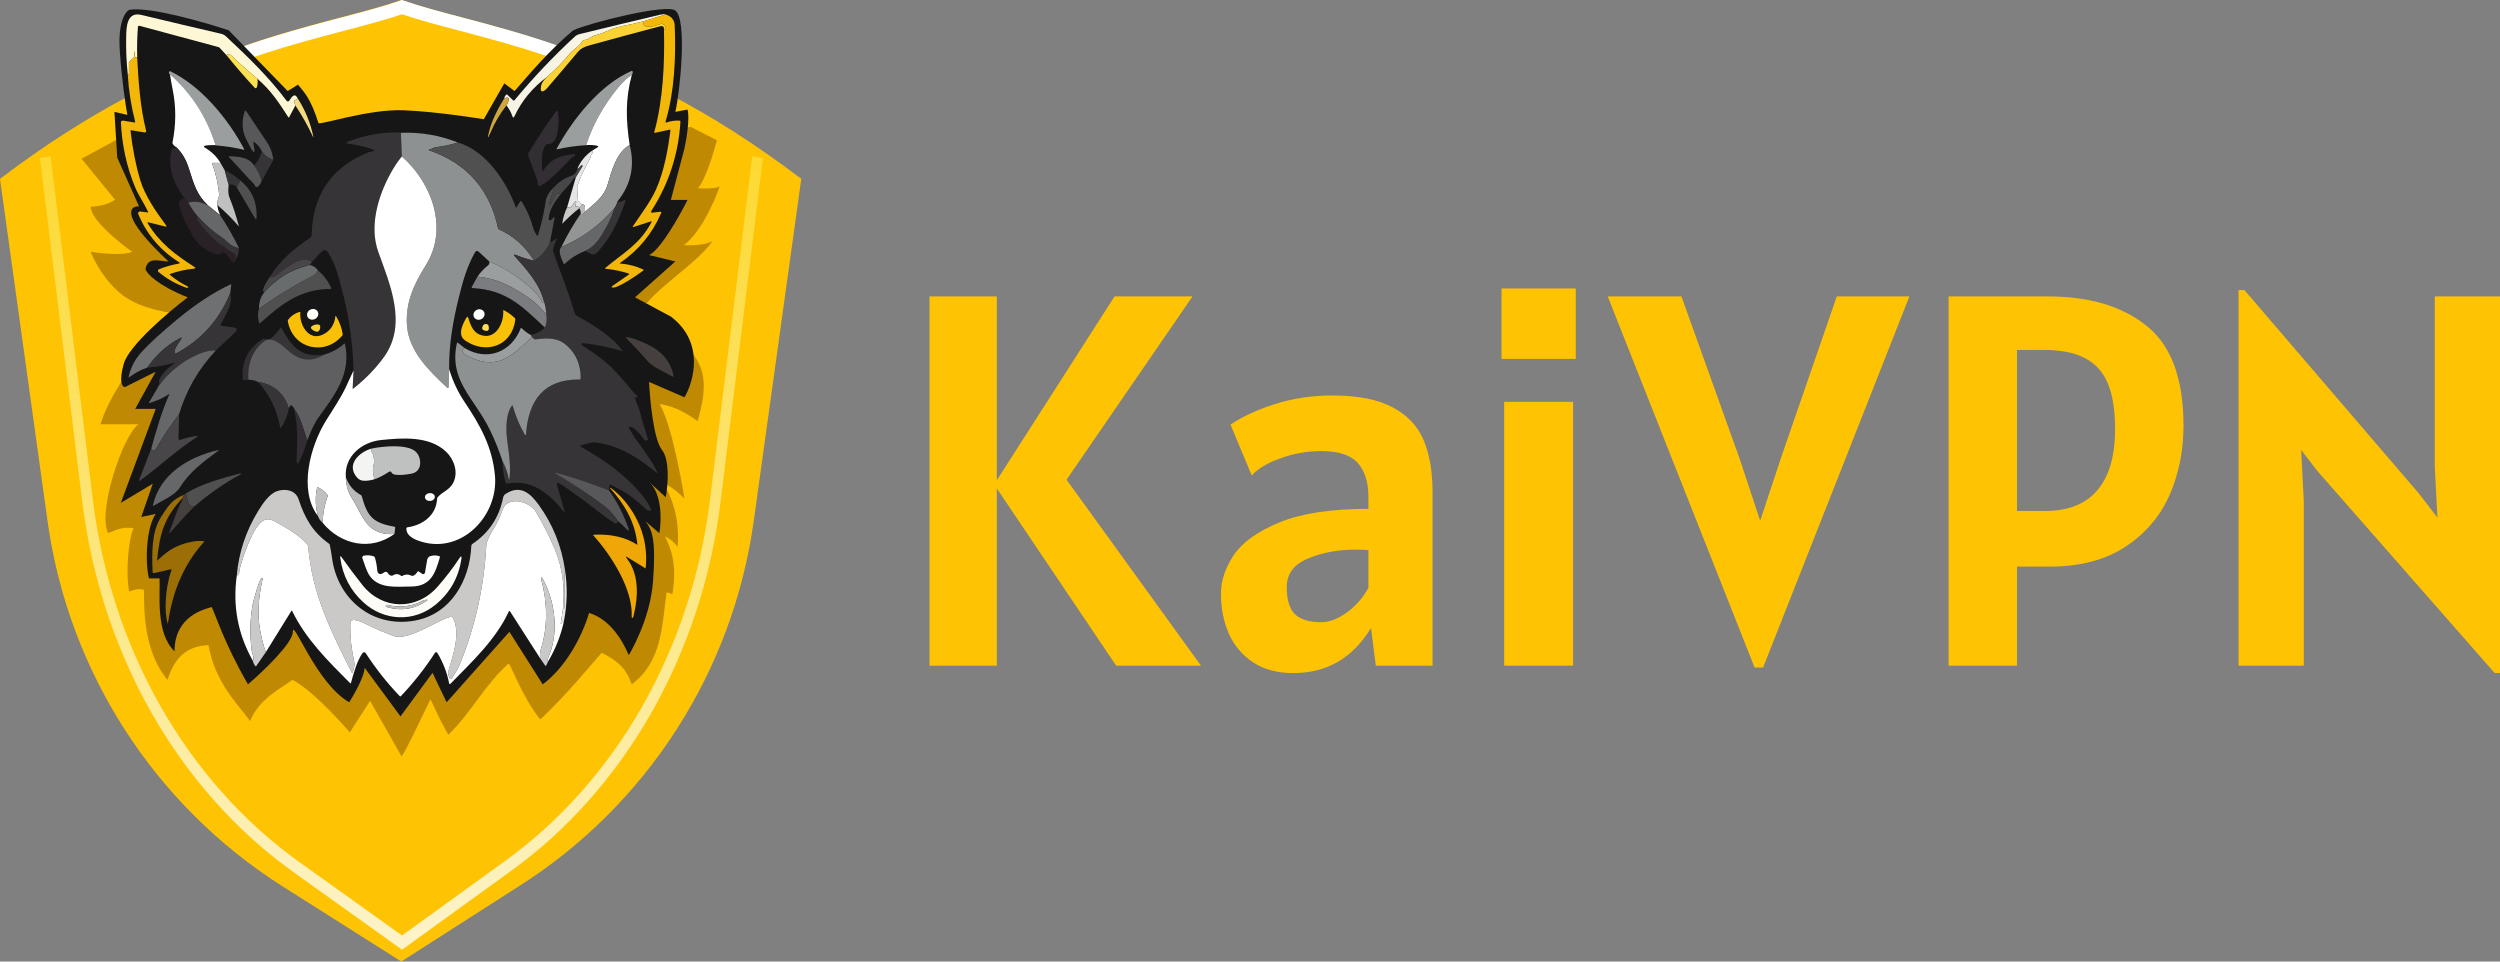 <svg width="156" height="60" viewBox="0 0 156 60" fill="none" xmlns="http://www.w3.org/2000/svg">
<rect x="0" y="0" width="156" height="60" fill="#808080" stroke="none"/>
<path d="M0 11.161C11.474 2.434 20.184 1.706 25.042 0C29.899 1.706 38.526 2.434 50 11.161L47.033 32.517C45.728 41.91 40.359 50.251 32.357 55.316L25.042 60L17.643 55.316C9.641 50.251 4.272 41.91 2.967 32.517L0 11.161Z" fill="#FEC302"/>
<path fill-rule="evenodd" clip-rule="evenodd" d="M25.083 0L25.222 0.049C26.252 0.41 27.437 0.722 28.8 1.081C29.704 1.32 30.687 1.578 31.753 1.886C34.4 2.648 37.489 3.691 40.974 5.415L40.602 6.167C37.175 4.472 34.136 3.445 31.521 2.692C30.505 2.399 29.541 2.145 28.64 1.907C27.304 1.555 26.107 1.239 25.083 0.889C24.053 1.241 22.846 1.558 21.498 1.912C20.598 2.148 19.635 2.401 18.62 2.692C15.991 3.446 12.935 4.472 9.496 6.168L9.125 5.415C12.623 3.691 15.729 2.648 18.389 1.885C19.454 1.58 20.435 1.323 21.338 1.086C22.715 0.725 23.91 0.411 24.944 0.049L25.083 0Z" fill="white"/>
<path fill-rule="evenodd" clip-rule="evenodd" d="M44.303 31.186L46.941 9.755L47.606 9.856L44.968 31.288C43.795 40.822 38.968 49.288 31.771 54.431C31.771 54.432 31.771 54.432 31.771 54.432L25.087 59.263L18.328 54.432C11.13 49.289 6.303 40.822 5.13 31.288L2.492 9.856L3.157 9.755L5.795 31.186C6.942 40.506 11.66 48.778 18.69 53.802L25.085 58.372L31.407 53.803L31.408 53.802C38.438 48.778 43.156 40.506 44.303 31.186Z" fill="url(#paint0_linear_114_40816)"/>
<path d="M41.492 33.462C41.807 33.625 42.066 33.822 42.279 34.115C42.383 33.232 42.279 31.486 41.352 30.119C41.848 30.346 42.279 30.672 42.711 31.114C42.711 31.114 41.991 26.551 41.152 25.21C42.192 25.361 42.904 25.845 43.527 26.269L43.537 26.276C44.514 22.871 43.651 21.91 40.275 19.749C39.209 19.067 43.576 16.506 44.451 15.039C44.08 15.299 43.106 15.323 42.665 15.303C43.722 14.536 44.605 12.525 44.915 11.616C44.741 11.79 43.933 11.775 43.55 11.746C44.015 11.235 44.533 9.538 44.734 8.754L43.106 7.92L30.856 9.253H18.393L9.718 7.392L5.09 9.904L7.177 12.46C6.785 12.78 6.004 12.89 5.662 12.905C5.662 13.689 7.385 15.103 8.247 15.712C7.677 15.961 6.286 15.816 5.662 15.712C5.864 16.261 6.548 17.574 7.667 18.429C8.785 19.285 10.702 19.575 11.521 19.614C8.2 22.095 6.636 25.222 6.269 26.476H8.641C7.652 27.168 6.068 31.988 6.748 33.269C7.14 33.111 7.678 32.825 8.344 32.968C8.015 33.521 7.826 35.849 8.066 36.91C8.392 36.783 8.671 36.724 8.958 36.798C9.086 36.891 8.641 40.255 10.454 42.423C10.915 40.927 11.759 40.305 13.013 40.255C13.406 42.632 14.967 44.078 15.606 44.994C16.172 43.603 17.499 42.975 18.244 42.423C19.614 43.105 21.829 45.7 21.829 45.7L23.094 43.733L25.05 47.187C25.287 47.016 26.848 43.59 26.868 43.641C26.96 43.837 27.393 44.828 27.973 45.85C29.374 44.512 30.274 42.689 31.731 41.414C31.826 41.319 32.532 43.415 33.713 44.897C35.547 43.147 36.61 41.782 37.546 40.732C38.675 41.29 39.134 41.848 39.419 42.704C41.307 41.295 41.302 39.08 41.595 36.969C41.703 36.981 41.783 36.998 41.96 37.078C42.114 35.996 42.212 34.88 41.492 33.462Z" fill="#BF8901"/>
<path d="M42.901 6.837C43.054 7.369 42.838 8.676 42.711 9.262L41.862 12.477H42.901C42.395 13.49 41.206 15.596 40.503 15.916L42.141 16.316L39.623 18.555L41.862 19.754C43.973 21.353 43.308 23.779 42.711 24.792L40.503 23.832C40.556 24.978 40.791 27.431 41.303 28.07C41.814 28.71 41.676 30.309 41.542 31.029L40.503 30.069C41.334 30.837 41.276 32.522 41.143 33.268L40.285 32.535C40.733 33.111 40.928 33.776 40.751 36.251C40.574 38.726 39.234 40.882 39.234 40.882C38.776 39.782 37.956 38.606 36.759 38.247C36.28 39.844 35.242 41.68 33.866 42.704L31.787 39.425L27.869 43.823L26.989 41.984L24.99 44.703L22.751 41.664C22.751 42.176 22.111 43.317 21.791 43.823C19.712 42.624 18.273 38.546 18.273 39.425C18.273 40.129 16.407 41.904 15.474 42.704C13.975 40.108 13.446 38.327 13.207 37.878C12.807 38.008 10.891 38.407 10.891 40.642C9.696 39.497 10.004 37.077 9.957 36.092H9.294C9.038 35.004 9.135 32.898 9.717 32.069L8.815 32.259L9.534 30.183L7.538 31.381L9.717 25.512H8.438L9.717 23.193L7.798 24.152C7.638 24.152 7.398 23.864 7.718 22.713C8.038 21.561 10.517 19.461 11.716 18.555C9.797 17.787 9.157 17.062 9.077 16.796C9.223 15.968 9.957 16.316 10.516 16.316C7.51 13.501 8.037 12.851 8.677 12.877L7.317 9.839L7.139 6.979L7.947 7.17C7.836 6.567 7.586 4.915 7.472 3.127C7.357 1.339 7.836 0.702 8.09 0.607C9.383 0.417 12.75 1.384 14.272 1.891L17.953 5.681L18.593 5.281C18.993 5.761 19.393 6.16 19.872 7.68C19.92 7.829 22.991 6.8 25.15 6.88C27.309 6.96 30.188 7.44 30.188 7.44L31.467 5.201L32.107 5.681C33.105 4.539 34.294 3.127 35.768 1.891C36.814 1.415 41.57 0.226 42.141 0.654C42.901 1.225 42.426 5.79 42.141 6.979L42.901 6.837Z" fill="#161616"/>
<path d="M11.474 30.87C11.458 30.963 11.414 31.046 11.341 31.119C10.299 32.289 9.967 33.184 9.799 34.987C9.795 35.02 10.252 34.519 10.81 34.21C11.368 33.901 12.226 33.69 12.72 33.771C12.755 33.768 12.76 33.78 12.737 33.806C11.483 35.187 10.757 36.895 10.475 38.931C10.237 38.271 10.295 36.687 10.697 35.593C10.718 35.536 10.699 35.514 10.641 35.527L9.624 35.76C9.579 35.77 9.534 35.746 9.525 35.709C9.524 35.705 9.523 35.701 9.523 35.697C9.48 34.532 9.445 33.213 10.046 32.265C10.647 31.317 10.789 31.208 11.474 30.87Z" fill="#9B6F05"/>
<path d="M41.532 0.901L40.187 1.32C39.862 1.39 39.559 1.49 39.229 1.546C38.97 1.589 38.715 1.646 38.464 1.718C38.093 1.822 37.649 2.084 37.199 2.188C36.967 2.243 36.843 2.353 36.643 2.464C36.619 2.478 36.588 2.485 36.553 2.484C36.324 2.479 36.306 2.649 36.196 2.767C35.989 2.988 35.729 3.133 35.545 3.357C35.111 3.888 34.632 4.374 34.108 4.816C33.226 5.477 32.559 6.287 32.106 7.247C32.052 7.362 32.005 7.359 31.966 7.238C31.895 7.017 31.774 6.798 31.604 6.58C31.667 6.459 31.956 5.915 31.464 6.143C31.478 6.054 31.52 5.977 31.588 5.911C31.608 5.892 31.638 5.892 31.655 5.909L32.029 6.272C32.046 6.289 32.081 6.28 32.107 6.252C32.109 6.25 32.11 6.249 32.112 6.247C33.272 4.846 34.522 3.528 35.86 2.291C35.947 2.211 36.048 2.157 36.164 2.129C37.816 1.724 39.492 1.32 41.189 0.918C41.342 0.881 41.456 0.875 41.532 0.901Z" fill="#F7F4E6"/>
<path d="M18.579 6.147L18.383 6.27C18.36 6.284 18.351 6.313 18.359 6.34L18.431 6.583L18.04 7.319C18.032 7.331 18.017 7.337 18.005 7.331C18.002 7.329 17.999 7.327 17.997 7.324C17.419 6.43 16.934 5.666 16.058 4.911C15.5 4.456 14.963 3.978 14.447 3.474C14.352 3.382 14.246 3.371 14.129 3.44L13.712 2.987C13.69 2.963 13.662 2.946 13.629 2.937L8.706 1.61C8.663 1.599 8.62 1.622 8.609 1.662C8.608 1.666 8.607 1.671 8.606 1.676C8.558 2.302 8.543 2.928 8.561 3.555C8.529 3.589 8.495 3.599 8.456 3.586C8.439 3.58 8.427 3.558 8.427 3.532C8.415 3.063 8.395 3.063 8.367 3.532C8.365 3.56 8.356 3.584 8.343 3.596L8.076 3.85C8.055 3.869 8.042 3.893 8.043 3.913L8.045 4.572C8.045 4.606 8.033 4.634 8.017 4.639L7.974 4.649C7.889 3.863 7.856 3.075 7.874 2.286C7.886 1.7 7.908 0.712 8.817 0.931C10.469 1.328 12.129 1.72 13.8 2.109C13.914 2.135 14.014 2.189 14.099 2.268C15.452 3.527 16.79 4.828 17.884 6.29C17.918 6.335 17.982 6.344 18.027 6.311C18.036 6.304 18.044 6.296 18.05 6.287C18.182 6.098 18.373 5.721 18.579 6.147Z" fill="#FDF7D5"/>
<path d="M41.532 0.901C41.898 1.013 42.087 1.246 42.102 1.6C42.181 3.546 42.095 5.694 41.535 7.574C41.515 7.64 41.541 7.661 41.611 7.637C41.875 7.545 42.147 7.509 42.426 7.528C42.447 7.53 42.461 7.56 42.459 7.595C42.339 9.603 41.739 11.45 40.66 13.138C40.597 13.236 40.617 13.28 40.719 13.268L41.213 13.213C41.239 13.21 41.262 13.228 41.266 13.254C41.267 13.263 41.266 13.27 41.262 13.278C40.711 14.569 39.856 15.611 38.696 16.403C38.66 16.429 38.666 16.443 38.717 16.447C39.21 16.484 39.68 16.605 40.128 16.81C40.151 16.821 40.163 16.846 40.156 16.867C40.154 16.873 40.15 16.879 40.144 16.883C39.917 17.051 38.373 18.149 38.167 17.914C38.156 17.903 38.175 17.874 38.208 17.849C38.21 17.847 38.213 17.845 38.215 17.844L39.227 17.141C39.277 17.107 39.273 17.081 39.216 17.063C38.751 16.917 38.275 16.819 37.79 16.769C37.745 16.765 37.739 16.747 37.772 16.719C38.905 15.768 39.928 15.246 40.656 13.856C40.679 13.812 40.667 13.798 40.622 13.812L39.549 14.16C39.478 14.183 39.464 14.162 39.508 14.098C40.006 13.36 40.606 12.563 40.938 11.816C41.447 10.671 41.69 9.296 41.834 8.134C41.837 8.112 41.818 8.094 41.793 8.092C41.788 8.092 41.783 8.092 41.778 8.093L40.862 8.291C40.844 8.295 40.826 8.286 40.822 8.27C40.821 8.265 40.82 8.261 40.822 8.256C41.38 6.266 41.482 3.892 41.431 1.891C41.576 1.705 41.541 1.57 41.327 1.487C41.299 1.477 41.267 1.478 41.236 1.49C41.046 1.569 39.962 1.932 40.187 1.32L41.532 0.901Z" fill="#F2B708"/>
<path d="M40.186 1.32C39.961 1.932 41.045 1.569 41.236 1.49C41.266 1.478 41.298 1.477 41.326 1.488C41.54 1.57 41.575 1.705 41.431 1.891C41.459 1.553 41.279 1.619 41.067 1.674C39.616 2.056 38.168 2.447 36.724 2.847C36.433 2.928 36.216 3.052 36.075 3.221C35.434 3.987 34.788 4.748 34.137 5.504C33.981 5.686 33.662 5.903 33.763 5.358C33.792 5.204 33.907 5.023 34.108 4.817C34.632 4.374 35.11 3.888 35.545 3.357C35.728 3.133 35.989 2.988 36.196 2.767C36.306 2.649 36.324 2.479 36.553 2.484C36.587 2.484 36.619 2.478 36.642 2.464C36.842 2.353 36.967 2.243 37.199 2.189C37.649 2.084 38.093 1.822 38.464 1.718C38.715 1.646 38.97 1.589 39.229 1.546C39.559 1.49 39.862 1.391 40.186 1.32Z" fill="#FAD233"/>
<path d="M8.558 3.555C8.641 5.111 8.746 6.666 9.119 8.169C9.13 8.212 9.099 8.255 9.051 8.264C9.038 8.267 9.026 8.267 9.014 8.264L8.18 8.125C8.163 8.123 8.147 8.138 8.145 8.161C8.145 8.164 8.145 8.168 8.145 8.172C8.275 9.303 8.476 10.325 8.75 11.235C9.052 12.235 9.735 13.206 10.367 14.068C10.415 14.132 10.399 14.155 10.321 14.136L9.274 13.878C9.201 13.86 9.186 13.885 9.227 13.952C9.99 15.195 10.928 15.881 12.115 16.646C12.221 16.713 12.212 16.754 12.089 16.767C11.589 16.815 11.104 16.922 10.633 17.088C10.582 17.106 10.576 17.13 10.613 17.16C10.972 17.455 11.33 17.687 11.686 17.858C11.816 17.92 11.714 17.986 11.623 17.954C10.973 17.719 10.396 17.391 9.892 16.972C9.85 16.937 9.844 16.873 9.88 16.829C9.892 16.816 9.906 16.805 9.922 16.799C10.319 16.64 10.73 16.524 11.156 16.449C11.234 16.435 11.237 16.405 11.166 16.36C10.005 15.625 9.157 14.624 8.626 13.355C8.601 13.297 8.631 13.231 8.692 13.206C8.711 13.199 8.732 13.196 8.753 13.199L9.213 13.256C9.246 13.26 9.254 13.246 9.24 13.215C8.984 12.668 8.64 12.184 8.433 11.688C7.898 10.402 7.6 8.992 7.546 7.629C7.543 7.573 7.594 7.526 7.657 7.525C7.666 7.525 7.673 7.525 7.682 7.527L8.395 7.645C8.415 7.648 8.433 7.632 8.435 7.609C8.435 7.603 8.435 7.598 8.433 7.592C8.185 6.625 8.031 5.643 7.971 4.648L8.014 4.638C8.03 4.633 8.043 4.605 8.043 4.571L8.041 3.912C8.041 3.892 8.052 3.868 8.073 3.849L8.34 3.595C8.354 3.583 8.362 3.559 8.364 3.531C8.393 3.062 8.412 3.062 8.424 3.531C8.424 3.557 8.436 3.579 8.453 3.585C8.492 3.598 8.527 3.588 8.558 3.554V3.555Z" fill="#F2B708"/>
<path d="M16.061 4.911C16.094 5.112 16.081 5.293 16.022 5.454C16.008 5.494 15.964 5.514 15.925 5.499C15.913 5.496 15.903 5.488 15.894 5.479C15.282 4.82 14.694 4.14 14.131 3.44C14.248 3.371 14.354 3.382 14.45 3.474C14.965 3.978 15.502 4.456 16.061 4.911Z" fill="#FBE050"/>
<path d="M39.426 4.673C39.146 4.851 38.859 5.118 38.566 5.474C37.651 6.587 36.989 7.781 36.577 9.058C35.949 9.097 35.35 9.181 34.779 9.313C34.732 9.323 34.721 9.308 34.744 9.266C35.751 7.422 37.44 5.285 39.413 4.424C39.435 4.414 39.461 4.424 39.47 4.444C39.47 4.446 39.472 4.447 39.472 4.449C39.494 4.527 39.479 4.602 39.426 4.673Z" fill="#9B9E9E"/>
<path d="M13.451 9.072C12.91 7.33 11.963 5.857 10.61 4.654C10.536 4.6 10.52 4.537 10.562 4.465C10.576 4.442 10.606 4.435 10.632 4.447C12.569 5.388 14.239 7.426 15.24 9.312C15.254 9.34 15.247 9.351 15.216 9.344C14.626 9.208 14.038 9.117 13.451 9.072Z" fill="#9B9E9E"/>
<path d="M10.609 4.639C11.963 5.842 12.909 7.315 13.45 9.057C13.431 9.056 12.443 9.017 12.799 9.224C13.206 9.462 13.526 9.776 13.758 10.166L13.274 10.162C13.254 10.162 13.237 10.182 13.239 10.207C13.239 10.213 13.241 10.218 13.242 10.224C13.471 10.847 13.616 11.489 13.678 12.148C13.681 12.183 13.678 12.213 13.666 12.238C13.591 12.416 13.557 12.601 13.563 12.79C13.581 13.015 13.643 13.228 13.747 13.431L12.979 12.815C12.292 12.159 12.126 11.588 11.775 10.484C11.605 9.947 11.346 9.51 10.995 9.176C10.908 9.133 10.837 9.067 10.781 8.979C10.765 8.954 10.761 8.923 10.766 8.89C10.985 7.768 10.999 6.693 10.771 5.574C10.709 5.269 10.655 4.957 10.609 4.639Z" fill="white"/>
<path d="M39.425 4.673C39.022 6.172 39.05 7.421 39.29 9.048C38.471 9.502 38.169 10.656 37.909 11.541C37.701 12.253 37.103 12.709 36.504 13.213C36.497 13.088 36.558 12.691 36.314 12.761L36.097 12.559C36.075 12.538 36.062 12.509 36.06 12.478L36.023 11.852C36.014 11.701 36.014 11.614 36.023 11.591C36.227 11.04 36.473 10.508 36.759 9.995C36.815 9.893 36.86 9.782 36.893 9.663C36.9 9.638 36.916 9.613 36.942 9.587C36.997 9.531 37.008 9.463 36.976 9.381L37.261 9.212C37.361 9.153 37.356 9.112 37.246 9.09C37.011 9.044 36.788 9.034 36.576 9.058C36.987 7.781 37.65 6.587 38.565 5.474C38.858 5.118 39.145 4.851 39.425 4.673Z" fill="white"/>
<path d="M31.604 6.58C31.197 7.096 30.867 7.657 30.613 8.262C30.434 8.689 30.404 8.668 30.521 8.199C30.673 7.592 30.988 6.907 31.464 6.143C31.956 5.915 31.668 6.459 31.604 6.58Z" fill="#D2A63E"/>
<path d="M18.58 6.147C19.055 6.884 19.379 7.681 19.553 8.538C19.565 8.594 19.558 8.596 19.534 8.544C19.218 7.864 18.851 7.211 18.432 6.583L18.36 6.34C18.352 6.313 18.361 6.284 18.384 6.27L18.58 6.147Z" fill="#F5DA7F"/>
<path d="M17.06 9.974C16.751 9.878 16.513 9.708 16.347 9.466C16.243 9.219 16.079 9.016 15.855 8.855C15.827 8.835 15.813 8.843 15.812 8.876C15.805 9.067 15.897 9.283 15.876 9.437C15.843 9.687 15.48 8.915 15.472 8.901C15.107 8.282 15.044 7.64 15.268 6.95C15.29 6.882 15.32 6.878 15.361 6.936C15.787 7.55 16.186 8.182 16.609 8.797C16.854 9.152 17.004 9.544 17.06 9.974Z" fill="#58575A"/>
<path d="M33.912 10.638C34.377 9.885 34.975 9.705 35.818 9.613C35.851 9.609 35.88 9.625 35.886 9.651C35.899 9.701 35.865 9.739 35.786 9.766C35.752 9.778 35.726 9.793 35.706 9.813C35.112 10.39 34.4 11.241 33.677 11.624C33.652 11.636 33.623 11.629 33.609 11.605C33.526 11.457 33.548 11.291 33.494 11.149C33.311 10.673 33.135 10.197 32.968 9.721C32.946 9.657 32.954 9.586 32.989 9.527C33.511 8.659 34.07 7.815 34.666 6.995C34.746 6.885 34.798 6.904 34.823 7.05C34.894 7.468 34.905 9.085 34.161 8.99C34.131 8.986 34.101 8.997 34.082 9.018C33.738 9.409 33.815 10.126 33.835 10.618C33.839 10.709 33.864 10.715 33.912 10.638Z" fill="#322E33"/>
<path d="M25.016 8.265L25.073 9.742C24.835 10.025 24.598 10.383 24.36 10.815C23.579 12.239 23.04 14.105 23.6 15.678C24.326 17.719 25.435 20.198 23.967 22.243C23.451 22.961 22.808 23.625 22.037 24.234C22.015 24.252 22.004 24.246 22.005 24.215L22.059 23.096C22.016 21.374 21.771 19.684 21.325 18.024C21.068 17.066 20.921 16.477 20.486 15.773C20.358 15.564 20.207 15.553 20.034 15.738L19.46 16.35C18.789 15.859 17.776 16.788 17.112 17.27C17.086 17.289 17.055 17.299 17.026 17.299L16.82 17.301C17.509 16.192 18.333 15.538 19.335 14.849C19.405 14.803 19.446 14.725 19.448 14.641C19.511 12.146 20.689 10.435 22.98 9.508C23.054 9.478 23.345 9.457 23.348 9.391C23.348 9.371 23.33 9.35 23.302 9.339C22.843 9.166 22.313 9.041 21.713 8.964C21.656 8.958 21.634 8.933 21.646 8.892C21.653 8.867 21.678 8.846 21.712 8.833C22.774 8.427 23.876 8.238 25.016 8.265Z" fill="#373438"/>
<path d="M28.568 8.889C28.135 9.029 27.696 9.126 27.248 9.178C27.142 9.191 26.984 9.245 26.771 9.341C26.742 9.355 26.743 9.368 26.776 9.379C29.122 10.189 30.556 11.807 31.079 14.237C31.087 14.271 31.108 14.298 31.136 14.311C32.054 14.726 32.783 15.379 33.321 16.269C32.93 16.181 32.541 16.056 32.154 15.895C32.119 15.881 32.097 15.883 32.087 15.901C32.078 15.918 32.087 15.949 32.111 15.975C32.834 16.786 33.685 17.699 33.961 18.865C33.782 18.898 33.797 18.779 33.738 18.681C33.557 18.386 33.285 18.088 32.922 17.79C32.128 17.139 31.331 16.647 30.531 16.316L29.879 15.717C29.78 15.627 29.698 15.639 29.633 15.755C29.145 16.632 28.902 17.466 28.636 18.537C28.273 19.988 28.002 21.542 28.027 23.03L27.994 24.117C27.991 24.223 27.952 24.241 27.878 24.171C26.765 23.125 25.526 21.93 25.398 20.343C25.281 18.903 25.825 17.733 26.564 16.56C27.996 14.286 26.979 11.439 25.074 9.764L25.017 8.287C26.239 8.239 27.423 8.439 28.568 8.889Z" fill="#8D9191"/>
<path d="M28.568 8.889C30.313 9.391 31.605 11.333 32.184 12.932C32.197 12.965 32.212 12.968 32.23 12.938L32.451 12.579C32.469 12.55 32.506 12.539 32.533 12.555C32.541 12.559 32.547 12.565 32.551 12.572C32.87 13.083 33.108 13.629 33.267 14.209C33.308 14.364 33.392 14.531 33.518 14.711C33.536 14.737 33.55 14.735 33.559 14.706C33.786 13.997 33.949 13.277 34.051 12.544C34.09 12.264 34.274 11.961 34.604 11.637L34.263 12.73C34.259 12.744 34.263 12.762 34.276 12.776L34.288 12.789C34.3 12.801 34.322 12.795 34.339 12.775C34.342 12.771 34.345 12.768 34.347 12.763L34.694 12.134C34.709 12.108 34.733 12.089 34.764 12.079C34.847 12.054 34.922 12.066 34.987 12.116C34.632 12.579 34.253 13.092 34.242 13.665C34.242 13.698 34.256 13.728 34.279 13.741C34.373 13.797 34.491 13.598 34.581 13.545C34.608 13.529 34.618 13.537 34.611 13.57L34.313 15.139C34.103 15.63 33.772 16.007 33.321 16.269C32.782 15.379 32.054 14.726 31.136 14.311C31.107 14.298 31.087 14.271 31.079 14.237C30.556 11.807 29.122 10.188 26.776 9.379C26.743 9.368 26.742 9.355 26.771 9.341C26.983 9.245 27.142 9.191 27.248 9.178C27.696 9.126 28.135 9.029 28.568 8.889Z" fill="#505051"/>
<path d="M39.291 9.048C39.626 10.35 39.372 11.524 38.53 12.567C38.496 12.725 38.432 12.867 38.338 12.992C37.424 14.066 36.321 14.873 35.028 15.41C35.395 14.665 35.799 13.97 36.24 13.328C36.234 13.55 36.48 13.241 36.505 13.213C37.105 12.709 37.702 12.253 37.91 11.541C38.17 10.656 38.472 9.502 39.291 9.048Z" fill="#939494"/>
<path d="M10.995 9.191C11.346 9.526 11.605 9.962 11.776 10.5C12.126 11.603 12.292 12.175 12.979 12.83C12.601 12.595 12.192 12.532 11.752 12.643L11.49 12.35C10.822 11.431 10.432 10.404 10.714 9.287C10.721 9.262 10.745 9.245 10.773 9.248C10.86 9.256 10.934 9.237 10.995 9.191Z" fill="#2D272E"/>
<path d="M36.977 9.381C37.01 9.463 36.998 9.531 36.943 9.587C36.917 9.613 36.901 9.638 36.894 9.663C36.861 9.782 36.816 9.893 36.76 9.995C36.474 10.508 36.229 11.04 36.024 11.591C36.016 11.614 36.016 11.701 36.024 11.852L36.061 12.478C36.063 12.509 36.076 12.538 36.098 12.559L36.315 12.761L36.172 12.952C36.103 12.889 36.022 12.866 35.931 12.883C35.916 12.886 35.901 12.876 35.898 12.862C35.898 12.858 35.898 12.854 35.898 12.85C36 12.524 35.969 12.468 35.804 12.684C35.678 12.851 35.636 13.03 35.391 12.929L35.938 11.042L36.337 10.386C36.364 10.344 36.364 10.325 36.338 10.331C36.315 10.337 36.297 10.331 36.284 10.313C36.277 10.304 36.252 10.325 36.229 10.359C36.226 10.363 36.223 10.366 36.22 10.371C36.173 10.445 36.111 10.496 36.032 10.521C36.232 10.051 36.547 9.67 36.976 9.381H36.977Z" fill="#E6E5E7"/>
<path d="M16.346 9.466C16.513 9.708 16.751 9.878 17.06 9.974L16.322 11.307C16.235 10.928 16.081 10.603 15.859 10.335C16.078 10.075 16.241 9.785 16.346 9.466Z" fill="#373438"/>
<path d="M15.858 10.335C16.079 10.603 16.233 10.928 16.32 11.307C16.273 11.449 16.19 11.566 16.069 11.656C16.03 11.686 15.974 11.678 15.943 11.638C15.939 11.633 15.937 11.629 15.935 11.624C15.837 11.426 15.662 11.294 15.541 11.164C15.12 10.708 14.699 10.249 14.281 9.79C14.259 9.766 14.264 9.755 14.297 9.755C14.848 9.76 15.535 9.798 15.858 10.335Z" fill="#58575A"/>
<path d="M25.073 9.764C26.979 11.439 27.995 14.286 26.564 16.56C25.825 17.733 25.281 18.903 25.398 20.343C25.526 21.93 26.765 23.125 27.878 24.171C27.952 24.241 27.991 24.223 27.994 24.117L28.027 23.03C28.247 23.769 28.569 24.457 28.996 25.094C29.969 26.546 30.72 27.883 30.885 29.669C31.122 32.221 28.713 34.702 26.088 33.733C25.74 33.605 25.324 33.368 25.362 32.959C25.364 32.931 25.386 32.909 25.415 32.905C26.381 32.773 27.222 32.159 27.277 31.115C27.278 31.083 27.29 31.054 27.309 31.031C27.598 30.686 28.066 30.578 28.294 30.102C28.607 29.449 28.334 28.662 27.831 28.184C26.783 27.189 25.092 27.321 23.761 27.46C22.564 27.586 21.468 28.491 21.581 29.785C21.585 30.283 21.726 30.742 22.003 31.161C22.308 31.621 22.646 32.499 23.118 32.895C23.524 33.236 24.023 33.376 24.613 33.316C23.128 34.414 21.252 33.987 20.13 32.618C20.148 32.047 20.252 31.497 20.441 30.969C20.452 30.935 20.448 30.899 20.43 30.877C20.273 30.675 20.078 30.52 19.847 30.413C19.825 30.402 19.799 30.413 19.788 30.436C19.786 30.44 19.785 30.444 19.784 30.448C19.66 31.037 19.679 31.622 19.842 32.203C18.602 30.577 19.367 27.841 20.325 26.274C20.764 25.558 21.255 24.864 21.606 24.102C21.755 23.776 21.906 23.448 22.059 23.118L22.005 24.237C22.004 24.268 22.015 24.274 22.038 24.256C22.808 23.647 23.451 22.983 23.967 22.265C25.435 20.22 24.326 17.741 23.6 15.7C23.04 14.127 23.579 12.261 24.36 10.837C24.598 10.404 24.836 10.047 25.073 9.764Z" fill="white"/>
<path d="M13.758 10.169L14.022 10.626L14.268 11.522C14.245 11.811 14.214 12.06 14.326 12.342C14.555 12.915 14.746 13.499 14.9 14.095C14.908 14.125 14.901 14.129 14.881 14.105C14.478 13.633 14.039 13.195 13.563 12.794C13.557 12.604 13.592 12.42 13.667 12.242C13.677 12.216 13.681 12.187 13.678 12.152C13.616 11.492 13.472 10.851 13.243 10.227C13.234 10.204 13.243 10.177 13.262 10.169C13.265 10.167 13.27 10.166 13.275 10.166L13.758 10.169Z" fill="#BFC1C0"/>
<path d="M35.939 11.042C35.855 11.078 35.789 11.135 35.742 11.212C35.547 11.537 35.231 11.818 34.987 12.116C34.922 12.066 34.847 12.054 34.764 12.079C34.733 12.089 34.709 12.108 34.694 12.134L34.347 12.763C34.334 12.786 34.311 12.8 34.295 12.794C34.292 12.793 34.29 12.791 34.288 12.789L34.276 12.776C34.264 12.762 34.259 12.744 34.264 12.73L34.604 11.637C34.907 11.326 35.231 11.114 35.578 11.001C35.842 10.915 35.994 10.755 36.033 10.521C36.112 10.496 36.174 10.445 36.221 10.371C36.244 10.335 36.27 10.308 36.282 10.311C36.283 10.311 36.284 10.312 36.285 10.313C36.298 10.331 36.316 10.337 36.339 10.331C36.365 10.325 36.365 10.344 36.338 10.386L35.939 11.042Z" fill="#484649"/>
<path d="M14.986 11.256L14.783 11.708C14.66 11.538 14.488 11.479 14.268 11.533L14.021 10.637C14.379 10.79 14.701 10.996 14.986 11.256Z" fill="#373438"/>
<path d="M14.986 11.256C15.713 11.846 16.055 12.621 16.01 13.58C16.005 13.711 15.968 13.72 15.902 13.607L14.783 11.708L14.986 11.256Z" fill="#505051"/>
<path d="M11.49 12.35L11.752 12.642C11.919 12.955 12.119 13.247 12.35 13.518C12.325 13.562 12.31 13.609 12.304 13.658C12.302 13.687 12.31 13.717 12.328 13.744C12.699 14.29 13.139 14.773 13.647 15.194C13.767 15.293 13.901 15.309 14.025 15.422C14.207 15.588 14.411 15.722 14.639 15.823C14.664 15.835 14.68 15.86 14.68 15.889C14.68 15.983 14.703 16.066 14.748 16.138C14.736 16.245 14.687 16.326 14.601 16.38C14.574 16.398 14.542 16.398 14.527 16.38L14.08 15.832C13.994 15.727 13.913 15.717 13.836 15.804C13.77 15.877 13.56 15.891 13.456 15.858C12.826 15.663 12.342 15.273 12.007 14.688C11.592 13.964 11.319 13.341 11.187 12.823C11.136 12.62 11.236 12.462 11.49 12.35Z" fill="#2A2127"/>
<path d="M36.529 15.655C37.17 15.335 37.453 14.848 37.835 14.163C38.042 13.793 38.209 13.402 38.338 12.992C38.432 12.867 38.496 12.725 38.531 12.567C38.69 12.604 38.814 12.583 38.901 12.503C38.928 12.478 38.96 12.468 38.981 12.478C39.026 12.499 39.035 12.546 39.009 12.62C38.572 13.848 38.143 14.767 37.301 15.721C37.157 15.884 37.004 15.92 36.842 15.83L36.529 15.655Z" fill="#373438"/>
<path d="M36.172 12.952L36.149 12.992C35.781 13.281 35.435 13.595 35.112 13.935C35.09 13.959 35.08 13.955 35.085 13.924C35.14 13.576 35.242 13.244 35.391 12.929C35.637 13.03 35.679 12.851 35.805 12.684C35.97 12.468 36.001 12.524 35.899 12.85C35.895 12.863 35.902 12.877 35.917 12.882C35.922 12.883 35.927 12.884 35.931 12.882C36.022 12.865 36.103 12.888 36.172 12.951V12.952Z" fill="#CAC9C8"/>
<path d="M12.98 12.83L13.748 13.446C14.176 14.081 14.565 14.76 14.912 15.483C14.66 15.444 14.444 15.339 14.263 15.169C14.102 15.018 13.982 14.916 13.905 14.865C13.328 14.487 12.81 14.038 12.351 13.518C12.12 13.247 11.92 12.955 11.753 12.643C12.193 12.532 12.602 12.595 12.98 12.83Z" fill="#656769"/>
<path d="M36.315 12.761C36.558 12.691 36.498 13.088 36.505 13.213C36.479 13.241 36.234 13.55 36.24 13.328C36.245 13.206 36.215 13.093 36.148 12.992L36.172 12.952L36.315 12.761Z" fill="#BAB9BA"/>
<path d="M38.338 12.992C38.208 13.402 38.041 13.793 37.835 14.163C37.452 14.848 37.17 15.335 36.529 15.655C36.044 15.836 35.618 16.104 35.249 16.456C35.227 16.477 35.192 16.477 35.171 16.455C35.167 16.45 35.163 16.443 35.16 16.437C35.048 16.156 34.784 15.66 35.028 15.41C36.32 14.873 37.424 14.066 38.338 12.992Z" fill="#656769"/>
<path d="M12.35 13.518C12.808 14.038 13.327 14.487 13.904 14.865C13.981 14.916 14.101 15.017 14.262 15.169C14.442 15.339 14.658 15.444 14.91 15.483C14.91 15.701 14.857 15.92 14.748 16.138C14.703 16.066 14.68 15.983 14.68 15.889C14.68 15.86 14.664 15.835 14.639 15.823C14.411 15.722 14.207 15.588 14.025 15.422C13.901 15.309 13.767 15.293 13.647 15.194C13.138 14.773 12.699 14.29 12.328 13.744C12.31 13.717 12.301 13.687 12.304 13.658C12.31 13.609 12.325 13.562 12.35 13.518Z" fill="#373438"/>
<path d="M38.014 30.614C36.936 30.179 35.839 29.807 34.722 29.497C34.691 29.489 34.669 29.488 34.655 29.494C34.622 29.508 34.629 29.53 34.676 29.558C35.97 30.334 37 31.019 37.766 31.614C38.003 31.797 38.282 32.106 38.601 32.541C38.561 32.593 38.514 32.634 38.458 32.662C38.432 32.674 38.4 32.672 38.372 32.655C37.495 32.109 36.744 31.419 35.896 30.843C35.654 30.678 35.259 30.351 34.889 30.161C34.764 30.097 34.72 30.131 34.758 30.265L35.218 31.875C35.248 31.98 35.229 31.989 35.161 31.905C34.297 30.823 33.195 29.889 31.696 30.172C31.62 30.186 31.547 30.139 31.528 30.064C31.42 29.638 31.365 29.212 31.361 28.786C31.552 29.132 31.678 29.498 31.741 29.885C31.744 29.905 31.75 29.917 31.76 29.922C31.77 29.927 31.784 29.917 31.789 29.899C31.789 29.896 31.791 29.893 31.791 29.89C31.921 28.862 31.648 27.75 31.608 27.048C31.579 26.539 31.614 25.77 31.924 25.338C31.958 25.29 31.983 25.294 32.001 25.352C32.175 25.96 32.419 26.54 32.73 27.09C32.784 27.186 32.816 27.181 32.824 27.073C32.979 24.979 33.943 23.648 36.168 23.684C36.205 23.684 36.233 23.657 36.234 23.62C36.245 22.777 35.959 22.093 35.376 21.569C34.795 21.046 34.169 21.088 33.414 21.176C33.377 21.181 33.343 21.173 33.326 21.156L33.2 21.029C33.172 21.001 33.148 20.959 33.128 20.905C33.461 20.837 33.752 20.683 34.002 20.443C34.113 20.185 34.141 19.911 34.084 19.621C34.076 19.367 34.035 19.115 33.961 18.865C33.685 17.699 32.834 16.786 32.111 15.975C32.087 15.949 32.078 15.918 32.087 15.901C32.097 15.883 32.118 15.881 32.154 15.895C32.541 16.056 32.93 16.181 33.321 16.269C33.772 16.007 34.102 15.63 34.313 15.139L34.699 14.899C34.736 14.877 34.747 14.886 34.731 14.929L34.541 15.428C34.5 15.537 34.496 15.639 34.53 15.736C34.977 17.011 35.466 18.198 35.837 19.489C35.869 19.599 35.934 19.681 36.036 19.735C36.928 20.21 38.251 21.028 38.832 21.879C38.849 21.905 38.841 21.912 38.81 21.903C38.017 21.663 37.21 21.499 36.387 21.412C36.353 21.408 36.322 21.417 36.301 21.436C36.259 21.474 36.266 21.511 36.323 21.547C36.828 21.871 37.272 22.185 37.655 22.489C38.365 23.05 38.989 23.846 39.608 24.568C39.632 24.595 39.654 24.614 39.671 24.62C39.756 24.648 39.789 24.705 39.771 24.789C39.768 24.804 39.74 24.805 39.709 24.791C39.707 24.79 39.703 24.788 39.7 24.788C39.494 24.685 39.868 25.482 39.885 25.547C40.046 26.156 40.224 26.76 40.418 27.359C40.431 27.402 40.428 27.443 40.41 27.452C40.408 27.452 40.408 27.453 40.406 27.453C40.369 27.457 40.337 27.474 40.31 27.502C40.294 27.518 40.26 27.506 40.233 27.475C40.232 27.474 40.23 27.471 40.228 27.469C40.039 27.22 39.61 26.626 39.282 26.617C39.256 26.616 39.233 26.637 39.232 26.663C39.232 26.672 39.234 26.68 39.238 26.689C39.699 27.572 40.514 28.418 40.991 29.409C41.046 29.524 41.023 29.54 40.921 29.458C39.789 28.543 38.644 27.791 37.163 27.611C36.897 27.579 36.628 27.703 36.362 27.755C36.19 27.788 36.175 27.845 36.319 27.925C37.763 28.733 39.039 29.641 40.104 30.939C40.33 31.214 40.505 31.502 40.629 31.801C40.638 31.823 40.627 31.847 40.606 31.855C40.605 31.855 40.602 31.857 40.6 31.857C40.494 31.878 40.408 31.857 40.34 31.796C39.779 31.282 39.216 30.802 38.57 30.485C38.413 30.408 38.259 30.324 38.11 30.234C38.092 30.222 38.069 30.227 38.057 30.244C38.055 30.247 38.054 30.25 38.053 30.253C38.009 30.383 37.995 30.503 38.014 30.614Z" fill="#373438"/>
<path d="M19.461 16.348L19.338 16.511C18.2 16.77 17.249 17.343 16.488 18.227C16.235 18.144 16.739 17.43 16.821 17.299L17.027 17.297C17.056 17.297 17.087 17.287 17.113 17.268C17.777 16.787 18.79 15.857 19.461 16.348Z" fill="#484649"/>
<path d="M33.961 18.865C34.035 19.115 34.076 19.367 34.085 19.621C33.769 19.215 33.404 18.869 32.988 18.581C32.628 18.331 32.234 18.093 31.805 17.866C31.183 17.538 30.513 17.336 29.796 17.261C29.959 17.021 30.158 16.803 30.395 16.608C30.526 16.5 30.55 16.479 30.531 16.316C31.331 16.647 32.128 17.139 32.922 17.79C33.285 18.088 33.557 18.386 33.737 18.681C33.797 18.779 33.782 18.898 33.961 18.865Z" fill="#9B9E9E"/>
<path d="M19.337 16.535C19.545 16.583 19.713 16.695 19.84 16.871C19.782 17.02 19.674 17.135 19.513 17.216C18.38 17.796 17.262 18.479 16.158 19.265C16.156 18.857 16.266 18.519 16.487 18.25C17.248 17.367 18.198 16.794 19.337 16.535Z" fill="#696C6D"/>
<path d="M19.84 16.871C20.205 17.177 20.481 17.548 20.67 17.986C20.677 18.002 20.67 18.02 20.654 18.027C20.65 18.029 20.645 18.03 20.64 18.03C18.747 18.025 17.545 18.98 16.222 20.174C16.21 20.185 16.191 20.185 16.18 20.174C16.177 20.171 16.174 20.166 16.173 20.162C16.075 19.828 16.07 19.53 16.159 19.266C17.262 18.48 18.381 17.797 19.513 17.217C19.674 17.136 19.782 17.02 19.84 16.872V16.871Z" fill="#505051"/>
<path d="M29.796 17.261C30.513 17.336 31.183 17.538 31.805 17.866C32.234 18.093 32.629 18.331 32.988 18.58C33.404 18.869 33.769 19.215 34.085 19.621C34.141 19.911 34.113 20.185 34.002 20.443C32.585 19.111 31.583 18.077 29.479 17.976C29.453 17.976 29.432 17.954 29.433 17.929C29.433 17.921 29.435 17.914 29.438 17.907L29.796 17.261Z" fill="#7B7C7F"/>
<path d="M14.365 18.298C13.696 19.931 12.629 21.164 11.033 22.033C10.916 22.097 10.871 22.057 10.898 21.911C10.956 21.596 11.172 21.4 11.311 21.137C11.35 21.064 11.332 21.046 11.258 21.085C10.421 21.527 9.733 22.143 9.195 22.935C8.789 23.076 8.407 23.281 8.048 23.548C8.024 23.566 8.015 23.561 8.022 23.531C8.152 22.941 8.418 22.424 8.823 21.978C9.297 21.453 10.05 20.763 11.082 19.909C12.219 18.968 13.321 18.247 14.388 17.743C14.419 17.728 14.433 17.737 14.429 17.77L14.365 18.298Z" fill="#6E7072"/>
<path d="M14.363 18.298C14.553 18.982 14.079 19.639 13.772 20.229C13.754 20.263 13.772 20.306 13.811 20.324C13.82 20.328 13.828 20.331 13.837 20.331L14.563 20.431C14.812 20.466 14.842 20.571 14.655 20.749L13.459 21.883C12.859 21.778 11.829 22.329 11.37 22.656C10.79 23.069 10.239 23.568 9.852 24.171C9.843 24.1 9.862 24.039 9.91 23.987C9.935 23.958 9.949 23.93 9.945 23.91L9.919 23.768C9.914 23.743 9.923 23.708 9.944 23.671C10.16 23.28 10.454 22.963 10.824 22.721C10.841 22.708 10.852 22.692 10.853 22.675C10.854 22.652 10.846 22.644 10.83 22.648C10.287 22.803 9.741 22.899 9.193 22.935C9.731 22.143 10.418 21.527 11.256 21.085C11.33 21.046 11.348 21.064 11.309 21.137C11.17 21.4 10.954 21.596 10.896 21.911C10.869 22.057 10.914 22.097 11.031 22.033C12.583 21.176 13.694 19.931 14.363 18.298Z" fill="#373438"/>
<path d="M19.66 19.905C19.836 19.814 19.912 19.611 19.829 19.45C19.747 19.289 19.537 19.233 19.361 19.323C19.185 19.414 19.109 19.617 19.192 19.778C19.274 19.939 19.484 19.996 19.66 19.905Z" fill="#FEFCF6"/>
<path d="M30.031 19.917C30.206 19.832 30.285 19.634 30.208 19.473C30.13 19.313 29.925 19.252 29.75 19.336C29.575 19.421 29.496 19.619 29.574 19.78C29.651 19.94 29.856 20.002 30.031 19.917Z" fill="white"/>
<path d="M29.033 21.252C28.525 20.904 28.861 20.253 29.094 19.839C29.149 19.741 29.193 19.745 29.226 19.853C29.39 20.384 29.57 20.839 30.169 20.948C31 21.098 31.456 20.081 31.401 19.394C31.398 19.354 31.414 19.342 31.448 19.36C31.696 19.491 31.923 19.653 32.126 19.847C32.149 19.869 32.16 19.901 32.156 19.936C31.963 21.588 30.331 22.143 29.033 21.252Z" fill="#F9C007"/>
<path d="M21.352 20.946C20.273 22.222 18.281 21.785 17.963 20.06C17.955 20.015 17.959 19.976 17.976 19.955C18.161 19.714 18.401 19.551 18.695 19.462C18.715 19.456 18.735 19.471 18.741 19.494C18.742 19.499 18.743 19.504 18.742 19.51C18.668 20.236 19.245 21.285 20.109 20.894C20.589 20.678 20.862 20.295 20.929 19.747C20.934 19.702 20.948 19.696 20.97 19.731C21.184 20.08 21.323 20.459 21.387 20.866C21.391 20.886 21.378 20.916 21.352 20.946Z" fill="#F9C007"/>
<path d="M30.182 20.606C30.11 20.579 30.072 20.501 30.094 20.428C30.153 20.228 30.269 20.171 30.443 20.256C30.46 20.264 30.478 20.298 30.488 20.344C30.548 20.624 30.445 20.712 30.182 20.606Z" fill="#FBE050"/>
<path d="M19.593 20.64C19.368 20.515 19.345 20.407 19.52 20.316C19.622 20.263 19.729 20.239 19.839 20.246C19.956 20.253 20.002 20.324 19.978 20.46C19.936 20.7 19.808 20.759 19.593 20.64Z" fill="#FAD233"/>
<path d="M20.241 22.123C19.48 22.582 18.758 22.526 18.075 21.955C17.698 21.64 17.372 21.261 16.84 21.171C17.09 20.962 17.314 20.721 17.509 20.449C17.519 20.436 17.538 20.434 17.55 20.444C17.554 20.447 17.556 20.449 17.559 20.453C18.167 21.596 18.78 22.365 20.241 22.123Z" fill="#373438"/>
<path d="M33.127 20.905C33.148 20.959 33.172 21.001 33.2 21.029C31.851 22.297 31.014 23.14 29.164 22.215C28.967 22.117 28.87 22.007 28.873 21.886C28.874 21.808 28.914 21.752 28.991 21.718C30.405 22.572 31.912 21.972 32.495 20.485C32.502 20.468 32.52 20.461 32.536 20.467C32.54 20.469 32.543 20.471 32.545 20.474C32.724 20.653 32.918 20.797 33.127 20.905Z" fill="#9B9E9E"/>
<path d="M33.2 21.029L33.326 21.156C33.343 21.173 33.377 21.181 33.414 21.176C34.169 21.088 34.795 21.046 35.376 21.569C35.959 22.093 36.244 22.777 36.234 23.62C36.234 23.657 36.204 23.685 36.168 23.684C33.943 23.648 32.979 24.979 32.824 27.073C32.816 27.181 32.784 27.186 32.73 27.09C32.419 26.54 32.175 25.96 32 25.352C31.983 25.294 31.958 25.29 31.923 25.338C31.614 25.77 31.579 26.539 31.608 27.048C31.648 27.75 31.921 28.862 31.791 29.89C31.788 29.908 31.777 29.923 31.765 29.923C31.764 29.923 31.762 29.923 31.76 29.922C31.75 29.917 31.744 29.905 31.741 29.885C31.678 29.498 31.551 29.132 31.361 28.786C31.14 28.108 30.873 27.45 30.561 26.81C29.597 24.826 27.983 23.748 28.515 21.392C28.518 21.378 28.534 21.369 28.549 21.373C28.552 21.374 28.556 21.376 28.56 21.379L28.991 21.718C28.914 21.752 28.874 21.808 28.873 21.886C28.87 22.007 28.967 22.117 29.164 22.215C31.014 23.14 31.851 22.297 33.2 21.029Z" fill="#8D9191"/>
<path d="M39.085 21.103C39.033 21.052 39.044 21.03 39.116 21.036C39.453 21.07 39.73 21.206 40.038 21.327C41.071 21.737 41.767 22.326 42.027 23.409C42.05 23.506 42.019 23.53 41.932 23.48C41.474 23.215 40.743 22.923 40.403 22.527C40.011 22.068 39.572 21.594 39.085 21.103Z" fill="#453F3E"/>
<path d="M16.631 21.199C15.782 21.71 15.41 22.738 15.5 23.692C15.421 23.718 15.319 23.722 15.194 23.705C15.168 23.702 15.146 23.676 15.143 23.641C15.06 22.548 15.478 21.719 16.394 21.156C16.425 21.136 16.458 21.128 16.485 21.132C16.537 21.141 16.586 21.163 16.631 21.199Z" fill="#322E33"/>
<path d="M16.84 21.171C17.372 21.261 17.698 21.64 18.076 21.955C18.759 22.526 19.481 22.582 20.242 22.123C20.706 21.993 21.118 21.767 21.477 21.444C21.489 21.434 21.506 21.435 21.516 21.446C21.519 21.45 21.522 21.454 21.523 21.459C21.94 23.293 20.907 24.623 19.867 26.056C19.67 26.327 19.438 26.802 19.171 27.48C19.048 27.101 18.679 25.853 18.414 25.622C18.371 25.495 18.299 25.388 18.201 25.301C18.18 25.281 18.149 25.279 18.133 25.295C18.131 25.297 18.13 25.298 18.129 25.3L18.02 25.47C17.718 24.532 17.08 23.987 16.103 23.834C15.956 23.75 15.755 23.702 15.499 23.692C15.41 22.738 15.782 21.71 16.63 21.199L16.84 21.171Z" fill="#5F5F61"/>
<path d="M13.46 21.883C12.384 23.023 11.623 24.343 11.176 25.844C10.672 26.496 10.212 27.182 9.798 27.9C9.701 28.068 9.618 28.139 9.55 28.116C9.479 28.09 9.442 28.043 9.441 27.976C9.763 26.821 10.078 25.704 10.568 24.608C10.579 24.582 10.573 24.577 10.551 24.592C10.168 24.838 9.758 25.025 9.319 25.153C9.286 25.162 9.279 25.151 9.299 25.118L9.853 24.171C10.239 23.568 10.791 23.069 11.371 22.656C11.829 22.329 12.859 21.778 13.46 21.883Z" fill="#656769"/>
<path d="M16.105 23.834C17.081 23.987 17.72 24.532 18.021 25.471C17.955 25.903 17.791 26.313 17.528 26.702C17.506 26.735 17.492 26.732 17.485 26.693C17.302 25.605 16.842 24.651 16.105 23.834Z" fill="#373438"/>
<path d="M18.414 25.622C18.68 25.853 19.049 27.101 19.171 27.48C19.043 27.97 18.861 28.444 18.626 28.9C18.614 28.924 18.588 28.934 18.567 28.925C18.565 28.924 18.563 28.923 18.561 28.921C18.518 28.887 18.498 28.825 18.502 28.735C18.544 27.706 18.605 26.737 18.388 25.717C18.381 25.681 18.389 25.649 18.414 25.622Z" fill="#322E33"/>
<path d="M11.177 25.844L11.136 27.367C11.135 27.414 11.172 27.452 11.219 27.453C11.229 27.453 11.238 27.452 11.248 27.448C11.559 27.342 11.878 27.263 12.203 27.211C12.362 27.185 12.373 27.216 12.239 27.303C11.017 28.091 9.936 29.121 8.726 29.993C8.672 30.032 8.657 30.021 8.681 29.957L9.442 27.976C9.443 28.043 9.48 28.09 9.551 28.116C9.619 28.139 9.701 28.068 9.798 27.9C10.213 27.181 10.672 26.496 11.177 25.844Z" fill="#484649"/>
<path d="M23.381 29.901C23.256 29.59 23.238 29.273 23.328 28.95C23.362 28.829 23.348 28.64 23.286 28.382C23.281 28.358 23.267 28.331 23.244 28.3C23.186 28.221 23.168 28.118 23.188 27.991C23.859 27.849 25.331 27.696 25.903 28.151C26.32 28.482 26.398 29.407 25.698 29.551C25.491 29.594 24.548 29.755 24.437 29.491C24.403 29.409 24.345 29.395 24.262 29.448C23.925 29.668 23.631 29.818 23.381 29.901Z" fill="#BFC1C0"/>
<path d="M23.186 27.991C23.166 28.118 23.184 28.221 23.243 28.3C23.265 28.331 23.28 28.358 23.285 28.382C23.347 28.64 23.36 28.829 23.327 28.95C23.237 29.273 23.255 29.59 23.38 29.901C23.146 29.974 22.919 30.007 22.696 29.999C22.531 29.992 22.394 29.927 22.285 29.804C21.565 28.989 22.423 28.202 23.186 27.991Z" fill="#F4F4F3"/>
<path d="M9.545 31.523C9.975 29.577 11.786 28.507 13.583 28.093C13.658 28.075 13.665 28.09 13.601 28.137C12.689 28.813 11.824 29.449 11.212 30.432C10.921 30.901 10.079 31.262 9.589 31.555C9.55 31.579 9.535 31.567 9.545 31.523Z" fill="#656769"/>
<path d="M38.014 30.614C38.53 31.349 38.934 32.143 39.222 32.993C39.242 33.051 39.242 33.161 39.146 33.062C38.971 32.883 38.789 32.71 38.602 32.541C38.282 32.106 38.004 31.797 37.767 31.614C37 31.019 35.97 30.335 34.676 29.558C34.629 29.53 34.622 29.508 34.656 29.494C34.67 29.488 34.692 29.489 34.722 29.498C35.84 29.807 36.936 30.179 38.014 30.614Z" fill="#58575A"/>
<path d="M12.109 31.618C11.714 31.612 11.69 31.174 11.609 30.785C12.557 30.185 13.937 29.821 14.966 29.546C14.982 29.542 15.127 29.531 15.014 29.594C13.973 30.165 13.005 30.84 12.109 31.618Z" fill="#505051"/>
<path d="M21.581 29.785C21.755 30.278 22.069 30.646 22.521 30.891C22.547 30.905 22.566 30.93 22.574 30.959C22.922 32.246 23.289 32.635 24.61 32.867C24.643 32.873 24.665 32.898 24.662 32.923L24.613 33.316C24.023 33.376 23.524 33.236 23.118 32.895C22.646 32.499 22.308 31.621 22.003 31.161C21.726 30.742 21.585 30.283 21.581 29.785Z" fill="#BAB9BA"/>
<path d="M20.129 32.618C19.986 32.492 19.891 32.353 19.842 32.203C19.678 31.622 19.66 31.037 19.784 30.448C19.79 30.422 19.813 30.405 19.836 30.41C19.84 30.41 19.843 30.412 19.847 30.413C20.078 30.52 20.273 30.675 20.43 30.877C20.448 30.899 20.452 30.935 20.44 30.969C20.252 31.497 20.148 32.047 20.129 32.618Z" fill="#BFC1C0"/>
<path d="M35.253 35.537C35.221 36.2 35.211 36.985 35.221 37.891C35.221 37.951 35.19 37.989 35.126 38.006C35.247 36.728 35.133 35.507 34.627 34.297C34.284 33.474 33.882 32.678 33.422 31.91C33.057 31.302 31.663 30.897 31.352 31.818C31.204 32.254 31.008 32.666 30.765 33.054C30.575 33.356 30.355 33.788 30.341 34.062C30.205 36.61 29.659 39.066 28.702 41.429C28.6 41.68 28.426 41.984 28.18 42.341C28.161 42.369 28.129 42.382 28.108 42.37C28.06 42.344 28.017 42.268 27.98 42.145C27.955 42.065 27.954 41.979 27.975 41.898C28.229 40.938 28.77 39.595 28.276 38.582C28.242 38.512 28.165 38.477 28.09 38.498C27.186 38.745 25.46 40.01 24.564 39.686C23.951 39.465 23.354 39.205 22.773 38.908C22.579 38.81 22.378 38.74 22.167 38.697C21.963 38.655 21.86 38.738 21.856 38.946C21.841 39.712 21.922 40.485 22.099 41.267C22.144 41.467 22.109 41.703 21.994 41.977C21.981 42.007 21.967 42.008 21.953 41.979C20.612 39.319 19.472 37.026 19.227 34.085C19.224 34.053 19.212 34.024 19.192 34C18.76 33.46 17.972 32.997 17.388 32.672C17.042 32.477 16.799 32.313 16.472 32.464C15.794 32.777 15.131 34.817 14.954 35.513C14.919 35.65 14.969 35.855 14.775 35.918C14.896 34.48 15.344 33.13 16.12 31.868C16.406 31.405 16.807 30.806 17.31 30.64C17.811 30.473 18.444 30.584 18.634 31.161C19.018 32.328 19.514 33.203 20.53 33.926C20.555 33.944 20.573 33.971 20.579 34.001C20.635 34.272 20.682 34.547 20.72 34.828C21.072 37.413 23.247 39.196 25.878 38.727C28.139 38.324 29.324 36.202 29.41 34.059C29.412 34.013 29.434 33.972 29.47 33.948C30.511 33.25 31.153 32.282 31.396 31.044C31.415 30.947 31.471 30.869 31.563 30.811C32.46 30.243 33.068 30.746 33.615 31.501C34.486 32.704 35.032 34.049 35.253 35.537Z" fill="#CAC9C8"/>
<path d="M11.609 30.785C11.69 31.174 11.714 31.612 12.108 31.618C11.604 32.127 11.119 32.656 10.658 33.205C10.638 33.229 10.614 33.246 10.587 33.258C10.553 33.273 10.544 33.263 10.558 33.228C10.839 32.539 10.991 31.889 11.366 31.23C11.38 31.205 11.38 31.175 11.367 31.152L11.344 31.114C11.413 31.045 11.455 30.966 11.47 30.877L11.609 30.785Z" fill="#453F3E"/>
<path d="M26.843 31.259C27.013 31.246 27.142 31.127 27.132 30.992C27.122 30.857 26.976 30.758 26.806 30.771C26.637 30.784 26.507 30.903 26.517 31.038C26.527 31.173 26.673 31.271 26.843 31.259Z" fill="white"/>
<path d="M35.127 38.006L34.993 38.908C34.988 38.941 34.995 38.944 35.015 38.916C35.06 38.846 35.12 38.79 35.194 38.747C35.004 39.632 34.679 40.464 34.22 41.244C34.155 41.228 34.133 41.197 34.155 41.152C34.905 39.603 34.679 37.575 33.853 36.089C33.791 35.977 33.751 36.072 33.769 36.139C34.156 37.558 34.202 39.088 33.752 40.494C33.691 40.682 33.675 40.877 33.705 41.079L31.834 38.162C31.8 38.108 31.769 38.11 31.743 38.168C30.939 39.909 29.437 41.311 28.111 42.664C28.067 42.709 28.038 42.698 28.025 42.632C27.89 41.956 27.644 41.325 27.289 40.738C27.264 40.698 27.213 40.683 27.174 40.705C27.164 40.711 27.154 40.719 27.148 40.73C26.519 41.701 25.807 42.606 25.009 43.444C24.993 43.461 24.965 43.46 24.946 43.442L24.944 43.44C24.152 42.612 23.444 41.719 22.822 40.759C22.785 40.703 22.711 40.684 22.657 40.718C22.646 40.726 22.636 40.735 22.627 40.746C22.279 41.218 22.054 42.056 21.898 42.623C21.895 42.638 21.881 42.647 21.866 42.644C21.861 42.643 21.857 42.64 21.853 42.636C20.437 41.214 19.084 39.878 18.229 38.123C18.215 38.094 18.2 38.093 18.182 38.12L16.587 40.696C16.29 39.839 16.137 39.016 16.13 38.224C16.125 37.594 16.209 36.901 16.382 36.149C16.39 36.114 16.385 36.083 16.37 36.071C16.217 35.937 15.795 37.561 15.774 37.678C15.596 38.657 15.575 39.641 15.713 40.628C15.721 40.681 15.908 41.214 15.771 41.224C14.844 39.576 14.512 37.807 14.776 35.918C14.97 35.855 14.92 35.65 14.955 35.513C15.132 34.817 15.795 32.777 16.473 32.464C16.8 32.313 17.043 32.477 17.389 32.672C17.973 32.997 18.761 33.46 19.194 34C19.213 34.024 19.225 34.053 19.228 34.085C19.473 37.026 20.613 39.319 21.954 41.979C21.968 42.008 21.982 42.007 21.995 41.977C22.11 41.703 22.145 41.467 22.1 41.267C21.923 40.485 21.842 39.712 21.857 38.946C21.86 38.738 21.964 38.655 22.168 38.697C22.379 38.74 22.581 38.81 22.774 38.908C23.355 39.205 23.952 39.465 24.566 39.686C25.462 40.011 27.187 38.745 28.091 38.498C28.166 38.477 28.244 38.512 28.277 38.582C28.77 39.595 28.23 40.938 27.976 41.898C27.955 41.979 27.956 42.065 27.981 42.145C28.018 42.269 28.061 42.344 28.108 42.37C28.13 42.382 28.162 42.369 28.181 42.341C28.427 41.984 28.601 41.68 28.703 41.43C29.66 39.066 30.206 36.61 30.342 34.062C30.356 33.788 30.576 33.356 30.766 33.054C31.009 32.666 31.205 32.254 31.353 31.818C31.664 30.897 33.058 31.302 33.422 31.91C33.883 32.678 34.285 33.474 34.629 34.297C35.134 35.507 35.248 36.728 35.127 38.006Z" fill="white"/>
<path d="M26.346 35.809C26.397 35.844 26.466 35.828 26.501 35.773C26.511 35.759 26.516 35.743 26.52 35.726L26.655 34.941C26.678 34.809 26.753 34.725 26.882 34.692C27.064 34.643 27.244 34.649 27.422 34.707C27.446 34.715 27.457 34.743 27.45 34.772C27.16 35.769 26.886 36.599 25.64 36.599C24.759 36.599 23.692 36.76 23.096 35.968C22.88 35.683 22.749 35.203 22.613 34.831C22.591 34.77 22.619 34.703 22.675 34.682C22.68 34.68 22.684 34.679 22.688 34.678C22.911 34.629 23.127 34.643 23.335 34.721C23.36 34.73 23.382 34.759 23.395 34.799C23.469 35.044 23.515 35.291 23.533 35.542C23.555 35.837 23.722 35.901 23.957 35.726C24.064 35.647 24.153 35.667 24.222 35.785C24.265 35.858 24.325 35.903 24.402 35.92C24.443 35.929 24.48 35.926 24.503 35.911C24.683 35.795 24.853 35.798 25.014 35.921C25.045 35.944 25.077 35.953 25.095 35.943C25.286 35.83 25.482 35.825 25.683 35.927C25.711 35.941 25.749 35.941 25.786 35.924C25.899 35.875 25.986 35.794 26.045 35.682C26.06 35.653 26.09 35.64 26.113 35.651C26.115 35.651 26.116 35.652 26.117 35.653L26.346 35.809Z" fill="white"/>
<path d="M22.681 37.591C21.867 36.85 21.385 35.926 21.235 34.821C21.217 34.683 21.248 34.671 21.328 34.785C21.728 35.355 22.159 35.929 22.62 36.51C23.857 38.065 25.982 38.114 27.305 36.611C27.811 36.036 28.275 35.429 28.697 34.789C28.786 34.654 28.808 34.755 28.797 34.834C28.632 36.017 28.09 36.984 27.174 37.736C25.825 38.843 23.962 38.757 22.681 37.591ZM24.155 37.887C25.069 38.146 25.905 38.003 26.663 37.458C26.69 37.438 26.687 37.427 26.654 37.426C26.413 37.418 26.253 37.559 26.081 37.627C25.459 37.87 24.822 37.91 24.172 37.746C24.138 37.737 24.107 37.746 24.093 37.768C24.04 37.846 24.083 37.866 24.155 37.887Z" fill="#FEFCF6"/>
<path d="M35.253 35.537C35.416 36.613 35.396 37.683 35.193 38.747C35.119 38.79 35.059 38.846 35.014 38.916C34.994 38.944 34.987 38.941 34.992 38.908L35.126 38.006C35.19 37.989 35.222 37.951 35.221 37.891C35.211 36.985 35.221 36.2 35.253 35.537Z" fill="#E6E5E7"/>
<path d="M34.219 41.244L34.078 41.534C34.07 41.55 34.051 41.557 34.036 41.55C34.031 41.548 34.027 41.546 34.025 41.541L33.704 41.079C33.675 40.877 33.69 40.682 33.751 40.494C34.2 39.088 34.155 37.558 33.768 36.139C33.75 36.072 33.79 35.977 33.852 36.089C34.678 37.576 34.904 39.603 34.154 41.152C34.132 41.197 34.154 41.228 34.219 41.244Z" fill="#CAC9C8"/>
<path d="M16.587 40.696L15.989 41.562C15.978 41.578 15.957 41.582 15.94 41.571C15.938 41.569 15.935 41.566 15.932 41.564C15.856 41.462 15.802 41.349 15.771 41.224C15.908 41.214 15.721 40.681 15.713 40.628C15.575 39.641 15.596 38.657 15.774 37.678C15.795 37.561 16.217 35.937 16.37 36.071C16.384 36.083 16.389 36.114 16.382 36.149C16.209 36.901 16.125 37.594 16.13 38.224C16.136 39.016 16.289 39.839 16.587 40.696Z" fill="#CAC9C8"/>
<path d="M24.154 37.887C24.082 37.866 24.039 37.846 24.092 37.768C24.106 37.746 24.138 37.737 24.171 37.746C24.822 37.91 25.458 37.87 26.08 37.627C26.252 37.559 26.413 37.418 26.653 37.426C26.687 37.427 26.689 37.438 26.662 37.458C25.904 38.003 25.068 38.146 24.154 37.887Z" fill="#BFC1C0"/>
<path d="M39.774 34C39.644 32.557 38.916 31.389 38.075 30.471C38.062 30.457 38.06 30.447 38.069 30.441C38.076 30.435 38.089 30.436 38.102 30.443C38.722 30.857 40.596 32.66 40.286 35.472L39.095 34.737C38.807 34.685 40.286 35.544 39.515 38.495C39.506 38.532 39.481 38.558 39.455 38.556C39.427 38.553 39.414 38.524 39.417 38.47C39.502 36.768 38.136 34.646 37.039 33.425C36.997 33.379 37.015 33.375 37.069 33.364C38.102 33.316 39.036 33.515 39.774 34Z" fill="#EEA706"/>
<path d="M69.647 41.537L62.202 30.479V41.537H58V18.496H62.202V29.967L69.548 18.496H74.412L66.553 29.934L74.941 41.537H69.647Z" fill="#FEC302"/>
<path d="M80.689 42C79.707 42 78.88 41.78 78.207 41.339C77.534 40.898 77.027 40.303 76.685 39.554C76.354 38.804 76.189 37.967 76.189 37.041C76.189 36.237 76.454 35.438 76.983 34.645C77.523 33.84 78.478 33.157 79.845 32.595C81.213 32.033 83.06 31.752 85.388 31.752V30.992C85.388 30.088 85.167 29.388 84.726 28.893C84.296 28.397 83.534 28.149 82.443 28.149C81.582 28.149 80.739 28.297 79.911 28.595C79.095 28.881 78.494 29.24 78.108 29.669L76.784 26.496C77.534 25.989 78.466 25.559 79.581 25.207C80.694 24.854 81.88 24.678 83.138 24.678C84.715 24.678 85.961 24.92 86.876 25.405C87.803 25.89 88.454 26.573 88.829 27.454C89.204 28.336 89.391 29.427 89.391 30.727V41.537H85.851L85.553 39.19C84.968 40.138 84.273 40.843 83.468 41.306C82.674 41.769 81.748 42 80.689 42ZM82.443 38.826C82.95 38.826 83.485 38.623 84.047 38.215C84.61 37.807 85.057 37.295 85.388 36.678V34.331C85.233 34.309 84.968 34.297 84.593 34.297C83.479 34.297 82.481 34.485 81.599 34.859C80.728 35.223 80.292 35.818 80.292 36.645C80.292 37.427 80.463 37.989 80.805 38.331C81.158 38.661 81.704 38.826 82.443 38.826Z" fill="#FEC302"/>
<path d="M93.695 18H98.327V22.397H93.695V18ZM93.861 25.074H98.162V41.537H93.861V25.074Z" fill="#FEC302"/>
<path d="M119.149 18.496L110.017 41.653H109.487L100.322 18.496H104.921L108.561 28.645L109.835 32.496L111.109 28.645L114.616 18.496H119.149Z" fill="#FEC302"/>
<path d="M127.78 18.496C130.383 18.496 132.445 19.113 133.967 20.347C135.489 21.57 136.25 23.642 136.25 26.562C136.25 28.149 135.952 29.609 135.357 30.942C134.761 32.264 133.835 33.333 132.577 34.149C131.331 34.953 129.776 35.355 127.912 35.355H125.86V41.537H121.592V18.496H127.78ZM127.614 31.884C129.059 31.884 130.145 31.454 130.873 30.595C131.612 29.724 131.982 28.457 131.982 26.793C131.982 25.636 131.838 24.7 131.552 23.983C131.265 23.256 130.791 22.716 130.129 22.364C129.478 22.011 128.607 21.835 127.515 21.835H125.86V31.884H127.614Z" fill="#FEC302"/>
<path d="M156 18.496V42H155.669L144.618 29.405L143.592 28.083L143.757 31.289V41.537H139.687V18.099H140.051L150.937 30.793L152.096 32.297L151.93 29.14V18.496H156Z" fill="#FEC302"/>
<defs>
<linearGradient id="paint0_linear_114_40816" x1="25.049" y1="9.806" x2="25.049" y2="58.817" gradientUnits="userSpaceOnUse">
<stop stop-color="#FDD931"/>
<stop offset="1" stop-color="#FDF3C8"/>
</linearGradient>
</defs>
</svg>
